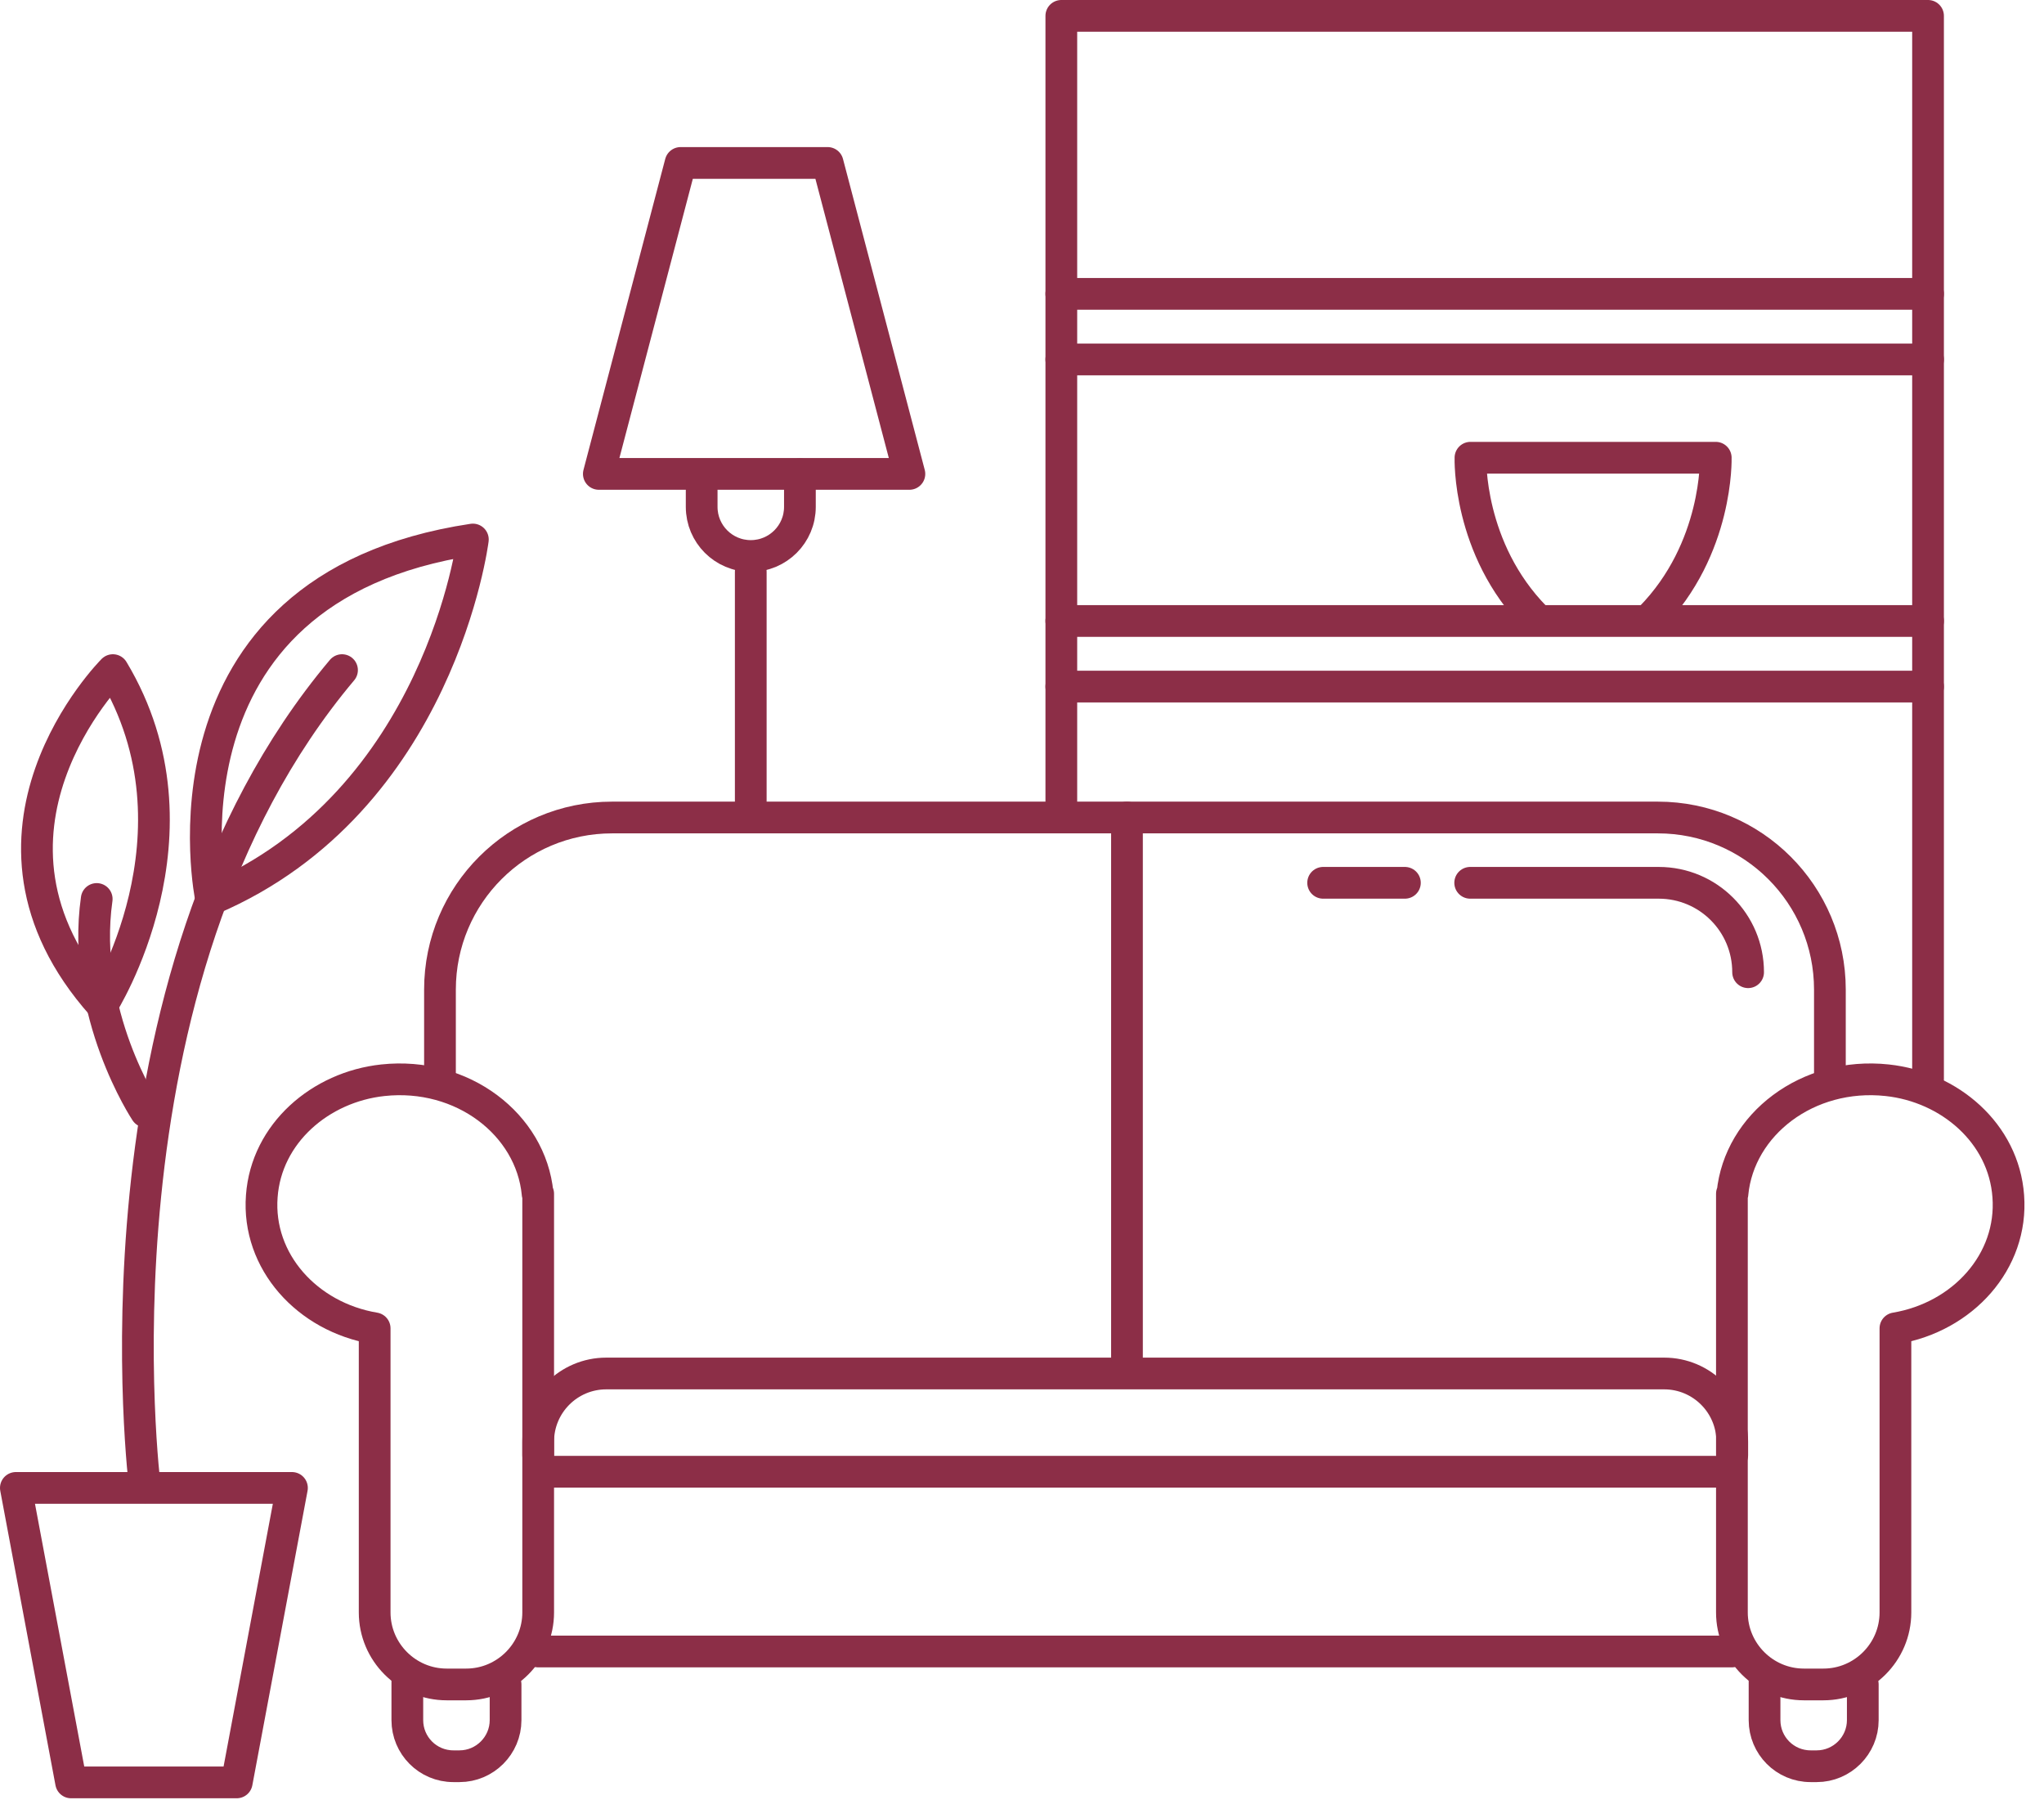 <?xml version="1.0" encoding="UTF-8"?> <svg xmlns:xlink="http://www.w3.org/1999/xlink" xmlns="http://www.w3.org/2000/svg" width="67" height="59" viewBox="0 0 67 59" fill="none"><g clip-path="url(#clip0_547_62)"><path d="M17.621 39.11C17.401 36.85 15.161 35.12 12.551 35.4C10.501 35.62 8.731 37.14 8.581 39.2C8.421 41.34 10.071 43.16 12.281 43.53V52.84C12.281 54.14 13.341 55.2 14.641 55.2H15.281C16.581 55.2 17.641 54.14 17.641 52.84V39.12H17.621V39.11Z" stroke="#8C2E47" stroke-width="1.04" stroke-linecap="round" stroke-linejoin="round"></path><path d="M56.789 39.11C57.01 36.85 59.249 35.12 61.859 35.4C63.91 35.62 65.68 37.14 65.829 39.2C65.99 41.34 64.34 43.16 62.13 43.53V52.84C62.13 54.14 61.069 55.2 59.77 55.2H59.13C57.83 55.2 56.77 54.14 56.77 52.84V39.12H56.789V39.11Z" stroke="#8C2E47" stroke-width="1.04" stroke-linecap="round" stroke-linejoin="round"></path><path d="M17.641 54.12H56.771" stroke="#8C2E47" stroke-width="1.04" stroke-linecap="round" stroke-linejoin="round"></path><path d="M13.352 54.88V56.37C13.352 57.2 14.022 57.88 14.862 57.88H15.062C15.892 57.88 16.572 57.2 16.572 56.37V55.2" stroke="#8C2E47" stroke-width="1.04" stroke-linecap="round" stroke-linejoin="round"></path><path d="M57.84 54.88V56.37C57.84 57.2 58.51 57.88 59.35 57.88H59.55C60.38 57.88 61.06 57.2 61.06 56.37V55.2" stroke="#8C2E47" stroke-width="1.04" stroke-linecap="round" stroke-linejoin="round"></path><path d="M18.18 48.23H56.24" stroke="#8C2E47" stroke-width="1.04" stroke-linecap="round" stroke-linejoin="round"></path><path d="M17.641 47.69V47.24C17.641 46.01 18.641 45.01 19.871 45.01H54.551C55.781 45.01 56.781 46.01 56.781 47.24V47.69" stroke="#8C2E47" stroke-width="1.04" stroke-linecap="round" stroke-linejoin="round"></path><path d="M36.941 44.48V26.79" stroke="#8C2E47" stroke-width="1.04" stroke-linecap="round" stroke-linejoin="round"></path><path d="M14.422 35.36V32.43C14.422 29.31 16.952 26.79 20.062 26.79H54.342C57.462 26.79 59.982 29.32 59.982 32.43V35.36" stroke="#8C2E47" stroke-width="1.04" stroke-linecap="round" stroke-linejoin="round"></path><path d="M48.191 28.93H54.371C55.991 28.93 57.301 30.24 57.301 31.86" stroke="#8C2E47" stroke-width="1.04" stroke-linecap="round" stroke-linejoin="round"></path><path d="M43.371 28.93H46.051" stroke="#8C2E47" stroke-width="1.04" stroke-linecap="round" stroke-linejoin="round"></path><path d="M24.609 26.25V18.74" stroke="#8C2E47" stroke-width="1.04" stroke-linecap="round" stroke-linejoin="round"></path><path d="M29.809 15.53L27.129 5.34H22.309L19.629 15.53H29.809Z" stroke="#8C2E47" stroke-width="1.04" stroke-linecap="round" stroke-linejoin="round"></path><path d="M23 16.07V16.61C23 17.5 23.72 18.22 24.61 18.22C25.5 18.22 26.22 17.5 26.22 16.61V15.54" stroke="#8C2E47" stroke-width="1.04" stroke-linecap="round" stroke-linejoin="round"></path><path d="M34.789 26.25V0.52H63.199V35.36" stroke="#8C2E47" stroke-width="1.04" stroke-linecap="round" stroke-linejoin="round"></path><path d="M34.789 9.63H63.199" stroke="#8C2E47" stroke-width="1.04" stroke-linecap="round" stroke-linejoin="round"></path><path d="M34.789 11.78H63.199" stroke="#8C2E47" stroke-width="1.04" stroke-linecap="round" stroke-linejoin="round"></path><path d="M34.789 20.35H63.199" stroke="#8C2E47" stroke-width="1.04" stroke-linecap="round" stroke-linejoin="round"></path><path d="M34.789 22.5H63.199" stroke="#8C2E47" stroke-width="1.04" stroke-linecap="round" stroke-linejoin="round"></path><path d="M50.34 20.25C48.1 17.98 48.2 15 48.2 15H56.24C56.24 15 56.33 17.98 54.1 20.25" stroke="#8C2E47" stroke-width="1.04" stroke-linecap="round" stroke-linejoin="round"></path><path d="M7.76 58.41L9.57 48.76H0.52L2.33 58.41H7.76Z" stroke="#8C2E47" stroke-width="1.04" stroke-linecap="round" stroke-linejoin="round"></path><path d="M4.751 48.74C4.751 48.74 2.631 32.15 11.211 21.96" stroke="#8C2E47" stroke-width="1.04" stroke-linecap="round" stroke-linejoin="round"></path><path d="M6.92 29.47C6.92 29.47 4.78 19.29 15.5 17.68C15.5 17.68 14.43 26.26 6.92 29.47Z" stroke="#8C2E47" stroke-width="1.04" stroke-linecap="round" stroke-linejoin="round"></path><path d="M4.78 36.43C4.78 36.43 2.64 33.21 3.17 29.46" stroke="#8C2E47" stroke-width="1.04" stroke-linecap="round" stroke-linejoin="round"></path><path d="M3.35 32.94C3.35 32.94 6.92 27.32 3.7 21.96C3.7 21.96 -1.66 27.32 3.35 32.94Z" stroke="#8C2E47" stroke-width="1.04" stroke-linecap="round" stroke-linejoin="round"></path></g><defs><clipPath id="clip0_547_62"><rect width="66.36" height="58.93" fill="white"></rect></clipPath></defs></svg> 